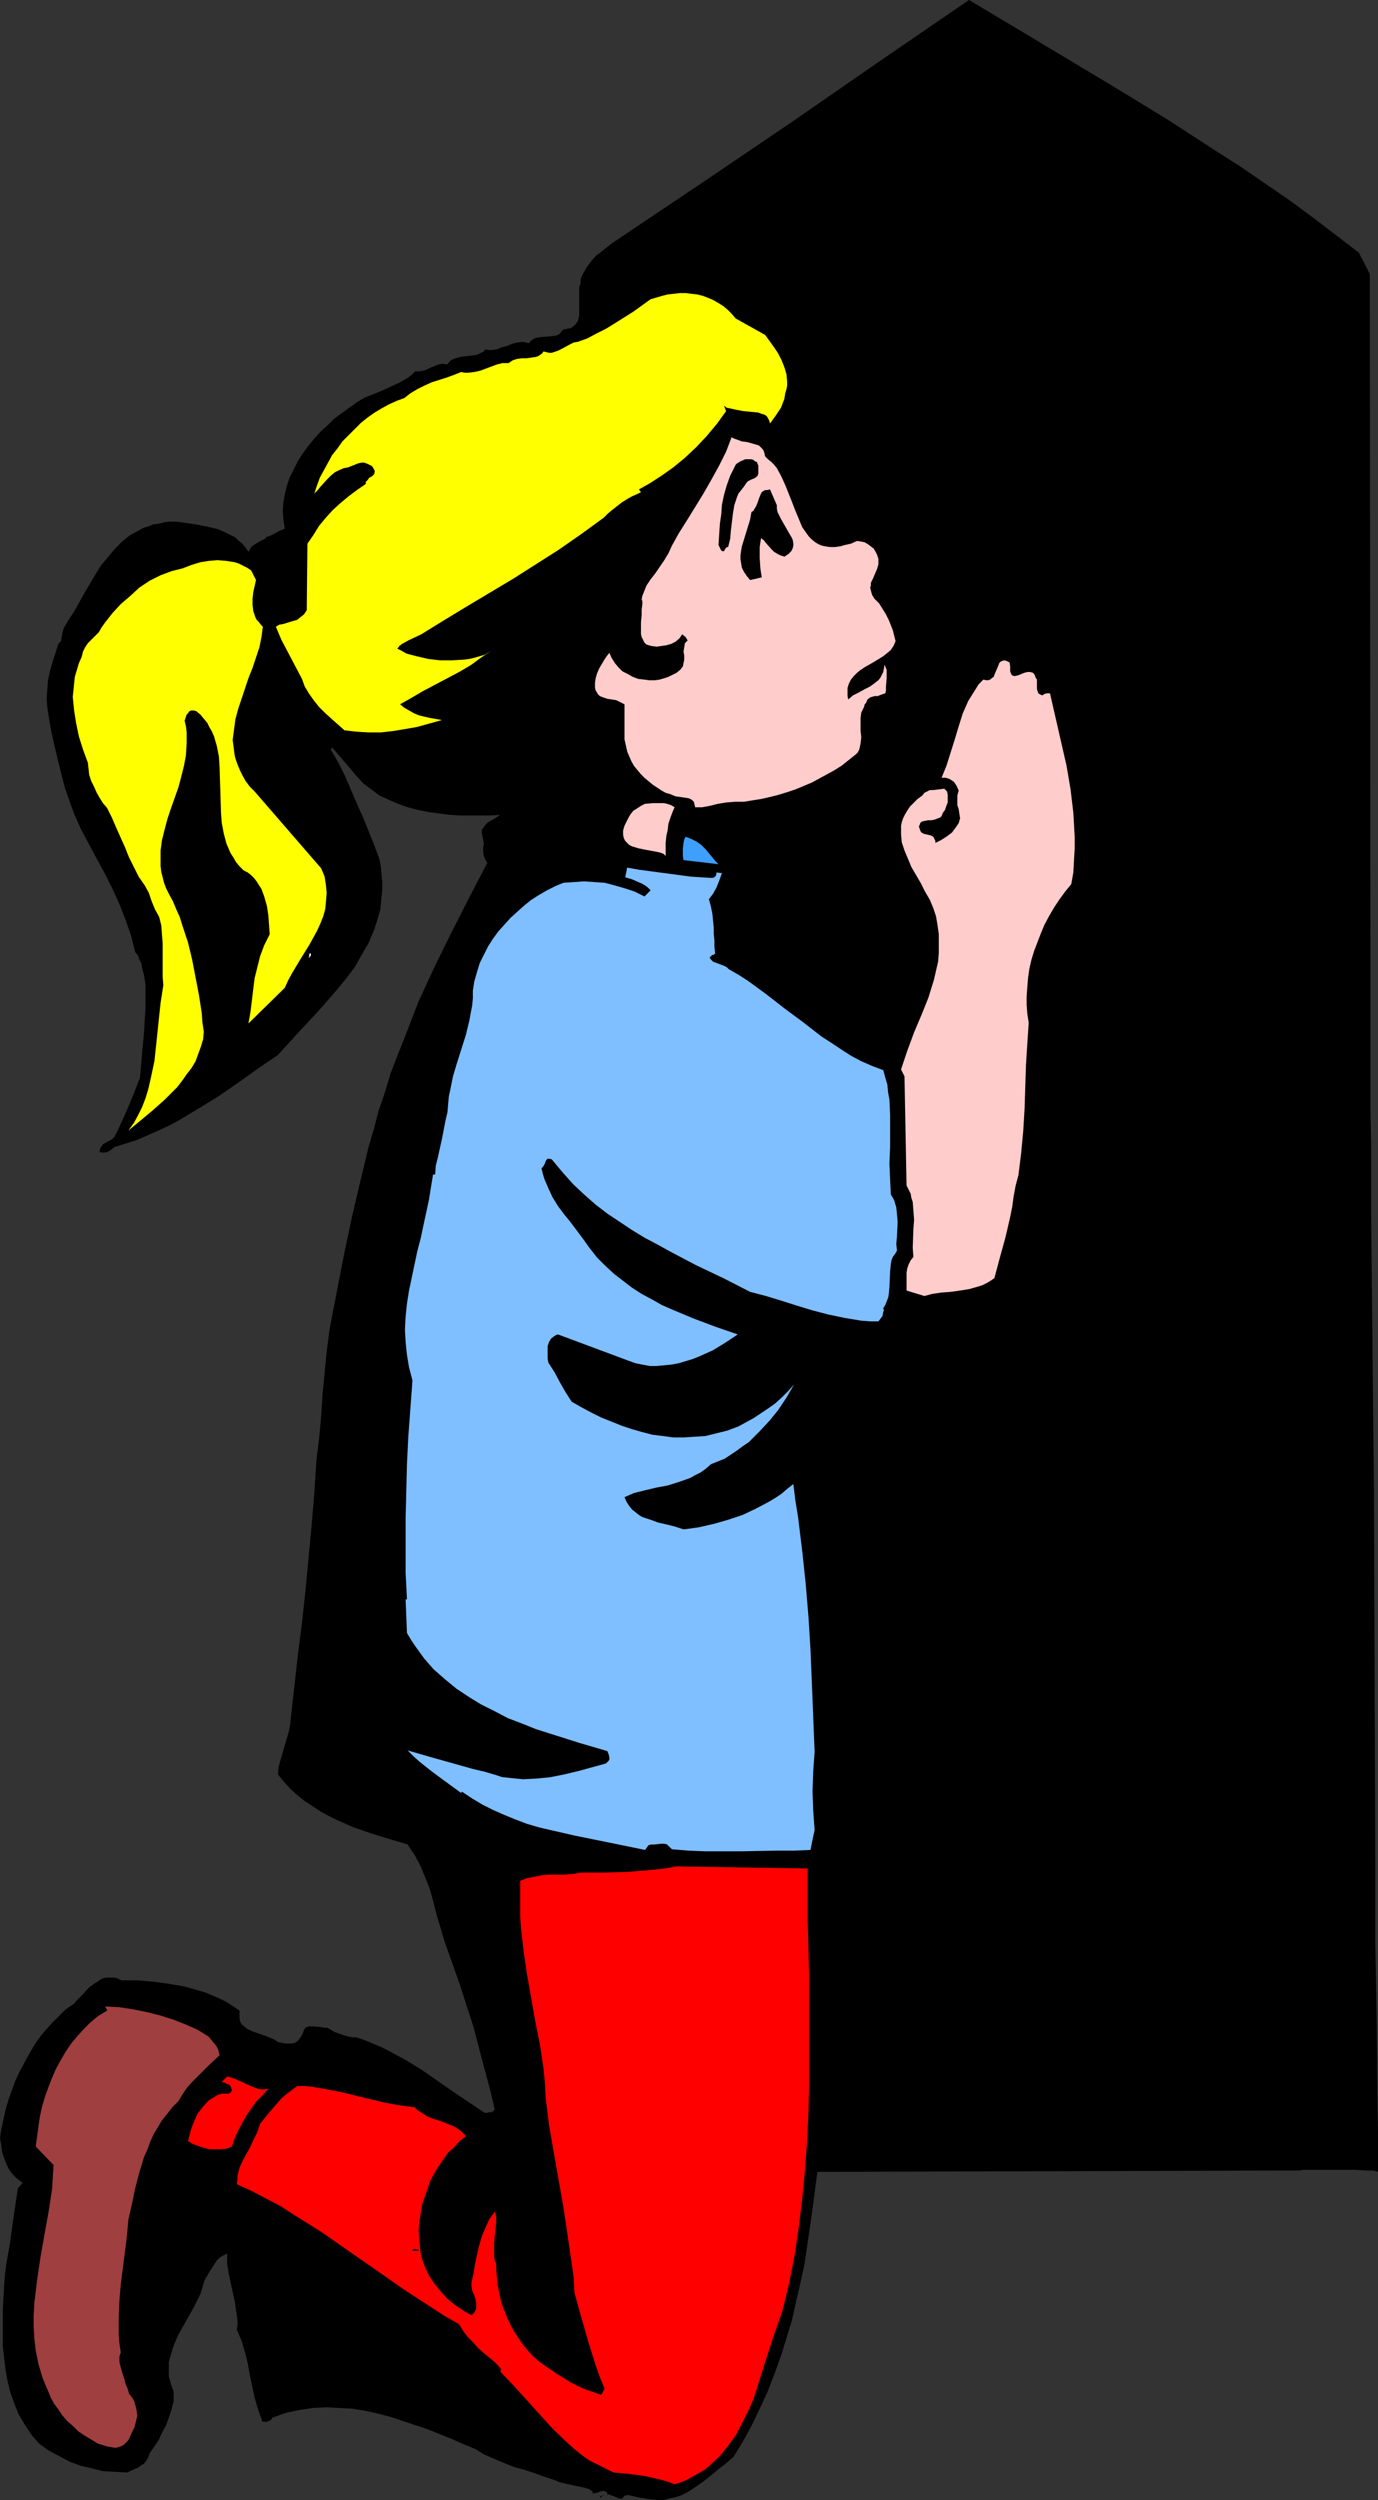<?xml version="1.0" encoding="UTF-8" standalone="no"?>
<svg
   version="1.0"
   width="85.839mm"
   height="155.711mm"
   id="svg19"
   sodipodi:docname="Prayer 18.wmf"
   xmlns:inkscape="http://www.inkscape.org/namespaces/inkscape"
   xmlns:sodipodi="http://sodipodi.sourceforge.net/DTD/sodipodi-0.dtd"
   xmlns="http://www.w3.org/2000/svg"
   xmlns:svg="http://www.w3.org/2000/svg">
  <rect width="100%" height="100%" fill="#333333" stroke="none"/>
  <sodipodi:namedview
     id="namedview19"
     pagecolor="#ffffff"
     bordercolor="#000000"
     borderopacity="0.25"
     inkscape:showpageshadow="2"
     inkscape:pageopacity="0.0"
     inkscape:pagecheckerboard="0"
     inkscape:deskcolor="#d1d1d1"
     inkscape:document-units="mm" />
  <defs
     id="defs1">
    <pattern
       id="WMFhbasepattern"
       patternUnits="userSpaceOnUse"
       width="6"
       height="6"
       x="0"
       y="0" />
  </defs>
  <path
     style="fill:#000000;fill-opacity:1;fill-rule:evenodd;stroke:none"
     d="m 319.909,59.466 2.585,5.009 0.162,158.359 v 7.433 15.351 7.756 8.08 l 0.162,7.918 v 16.321 l 0.162,16.321 0.162,16.482 0.162,16.159 0.162,15.998 0.323,88.229 v 9.211 9.049 l 0.323,17.937 0.162,17.937 0.162,9.049 v 9.211 l -1.131,-0.323 h -1.454 l -3.07,-0.162 h -3.393 -4.686 -1.454 -1.293 -1.131 l -0.808,0.162 h -0.808 -0.485 l -112.291,0.323 -1.131,8.726 -1.293,8.888 -0.646,4.363 -0.969,4.363 -0.969,4.201 -0.969,4.363 -1.293,4.201 -1.293,4.201 -1.454,4.04 -1.616,4.201 -1.777,3.878 -1.939,4.04 -2.1,3.878 -2.262,3.717 -2.262,1.939 -1.293,0.97 -1.131,0.97 -2.424,1.939 -2.585,1.778 -1.293,0.808 -1.293,0.646 -1.454,0.485 -1.454,0.323 -1.454,0.323 h -1.454 l -1.616,-0.162 -1.777,-0.323 h -0.485 l -0.646,-0.162 -0.646,-0.162 -0.646,-0.162 -0.646,-0.162 h -0.646 l -0.485,0.162 -0.323,0.323 -0.162,0.323 h -0.646 l -0.485,-0.162 -1.131,-0.485 -0.485,-0.162 -0.323,-0.162 h -0.323 l -0.323,0.323 h 0.162 v -0.323 -0.323 l -0.323,-0.323 -0.485,-0.162 h -0.485 l -0.969,0.323 -0.646,0.162 h -0.646 -0.323 0.162 0.162 l 0.162,-0.323 -0.969,-0.646 -1.131,-0.323 -2.262,-0.485 -2.262,-0.485 -1.293,-0.323 -1.131,-0.485 -2.424,-0.808 -2.262,-0.808 -2.424,-0.808 -2.424,-0.646 -2.424,-0.97 -2.262,-0.97 -2.262,-0.97 -2.1,-1.293 -2.747,-1.131 -2.908,-1.293 -5.655,-2.262 -2.908,-0.97 -2.908,-0.97 -2.908,-0.97 -3.07,-0.808 -2.908,-0.646 -3.07,-0.485 -3.07,-0.162 -3.07,-0.162 -3.07,0.162 -3.231,0.485 -3.07,0.646 -3.231,1.131 -0.162,0.323 -0.323,0.323 -0.808,0.323 h -0.646 -0.323 l -0.162,-0.162 -0.969,-2.747 -0.808,-2.747 -1.131,-5.333 -0.485,-2.747 -0.646,-2.585 -0.808,-2.747 -1.131,-2.585 0.162,-1.131 v -1.131 l -0.323,-2.262 -0.323,-2.262 -0.485,-2.101 -0.485,-2.262 -0.485,-2.262 -0.323,-2.101 v -2.424 l -0.969,0.485 -0.808,0.485 -0.646,0.646 -0.646,0.97 -1.131,1.778 -1.131,1.939 -0.485,1.616 -0.485,1.616 -0.808,1.616 -0.808,1.616 -3.555,6.302 -0.646,1.454 -0.646,1.616 -0.485,1.616 -0.485,1.778 v 1.616 1.778 l 0.485,1.778 0.323,0.97 0.323,0.808 v 2.262 l -0.485,1.939 -0.646,1.939 -0.646,1.778 -0.969,1.778 -0.808,1.778 -2.1,3.07 -0.323,0.97 -0.485,0.808 -0.485,0.646 -0.808,0.485 -0.646,0.485 -0.808,0.323 -1.777,0.808 -2.747,-0.162 -2.908,-0.162 -2.585,-0.646 -2.747,-0.646 -2.585,-0.97 -2.424,-1.293 -2.424,-1.293 -2.262,-1.616 -1.939,-2.262 -1.454,-2.262 -1.454,-2.424 -0.969,-2.424 -0.969,-2.747 -0.646,-2.585 -0.485,-2.747 -0.323,-2.747 -0.323,-2.909 v -2.747 -2.909 -2.747 l 0.323,-5.494 0.162,-2.585 0.323,-2.585 0.808,-4.525 0.646,-4.686 0.646,-4.363 0.646,-4.363 1.131,-1.293 L 4.039,512.89 2.908,511.759 2.1,510.628 1.454,509.335 0.969,508.042 0.485,506.588 0.323,505.134 0,503.356 l 0.323,-2.262 0.485,-2.101 0.485,-2.262 0.646,-2.262 0.808,-2.262 0.808,-2.262 0.969,-2.101 1.131,-2.101 1.131,-2.101 1.131,-1.939 1.293,-1.939 1.454,-1.778 1.616,-1.778 1.616,-1.616 1.616,-1.616 1.939,-1.293 0.485,-0.646 0.485,-0.485 1.293,-1.293 1.131,-1.293 1.293,-0.97 0.808,-0.485 0.646,-0.485 0.646,-0.323 0.808,-0.162 h 0.808 0.969 l 0.808,0.162 0.969,0.485 h 3.716 l 3.878,0.323 3.555,0.485 3.716,0.646 3.393,0.97 1.616,0.485 3.393,1.454 1.616,0.808 1.454,0.97 1.454,0.97 v 0.97 0.808 l 0.162,0.808 0.323,0.646 0.646,0.485 0.485,0.485 1.293,0.646 3.231,1.131 1.616,0.646 0.646,0.323 0.646,0.485 0.969,0.162 0.808,0.162 h 0.808 0.808 l 0.646,-0.162 0.646,-0.485 0.646,-0.808 0.485,-0.808 0.162,-0.485 0.162,-0.485 0.162,-0.162 0.162,-0.323 0.808,-0.323 h 0.808 l 1.939,0.162 0.808,0.162 h 0.808 l 1.616,0.97 1.777,0.646 1.616,0.485 0.969,0.162 h 0.808 l 1.939,0.646 1.939,0.808 1.939,0.808 1.939,0.97 3.878,2.101 3.716,2.262 3.716,2.585 3.716,2.585 7.432,5.009 h 0.646 l 0.485,-0.162 h 0.646 l 0.323,-0.323 0.323,-0.323 -1.131,-4.686 -1.293,-4.848 -1.293,-4.848 -1.293,-5.009 -1.616,-5.009 -1.616,-5.009 -1.777,-5.009 -1.777,-5.009 -1.777,-5.979 -1.616,-6.14 -1.131,-2.909 -1.131,-2.747 -1.454,-2.747 -0.808,-1.131 -0.808,-1.293 -4.362,-1.293 -4.201,-1.293 -4.201,-1.454 -4.039,-1.778 -1.939,-0.97 -1.777,-0.97 -1.939,-1.293 -1.777,-1.131 -1.777,-1.454 -1.616,-1.454 -1.454,-1.616 -1.454,-1.778 0.162,-1.778 0.485,-1.778 1.939,-6.625 0.323,-1.778 0.162,-1.778 0.808,-7.11 0.808,-7.272 0.969,-7.595 0.808,-7.433 1.454,-15.351 0.646,-7.756 0.485,-7.595 0.646,-5.333 0.485,-5.171 0.323,-5.171 0.485,-5.009 0.485,-5.009 0.646,-5.009 0.969,-5.171 0.485,-2.424 0.485,-2.585 1.616,-8.241 1.777,-8.403 1.939,-8.241 0.969,-4.04 0.969,-4.04 1.293,-4.363 1.131,-4.363 1.454,-4.201 1.293,-4.363 1.616,-4.201 1.616,-4.04 3.231,-8.403 3.716,-8.08 4.039,-8.241 4.201,-8.241 4.362,-8.403 -0.485,-0.808 -0.323,-0.808 -0.162,-0.97 v -0.97 l 0.162,-0.97 -0.162,-0.97 -0.162,-0.808 -0.162,-0.808 v -0.646 l 0.485,-0.646 0.323,-0.485 0.646,-0.646 1.454,-0.808 1.454,-0.97 -2.262,0.162 h -2.424 -2.424 -2.424 l -2.585,-0.162 -2.424,-0.323 -2.424,-0.323 -2.424,-0.485 -2.424,-0.646 -2.262,-0.808 -2.262,-0.97 -2.1,-0.97 -1.939,-1.454 -1.939,-1.454 -1.616,-1.778 -1.616,-1.939 -4.039,-4.686 -0.323,0.485 1.777,3.07 1.616,3.232 1.454,3.393 1.454,3.393 1.454,3.232 1.293,3.232 1.293,3.232 1.131,3.07 0.323,1.778 0.162,1.939 0.162,1.616 v 1.778 l -0.162,1.616 -0.162,1.616 -0.162,1.616 -0.485,1.616 -0.485,1.616 -0.485,1.454 -1.293,3.07 -1.616,2.747 -1.616,2.909 -2.1,2.747 -2.1,2.585 -2.262,2.585 -2.262,2.585 -4.686,5.009 -4.686,5.171 -4.524,3.07 -4.524,3.232 -4.686,3.232 -4.686,2.909 -4.847,2.909 -2.424,1.293 -2.424,1.131 -2.585,1.131 -2.585,1.131 -2.585,0.808 -2.585,0.808 -0.808,0.646 -0.808,0.485 -0.485,0.162 h -0.485 -0.485 l -0.485,-0.162 0.162,-0.808 0.323,-0.485 0.323,-0.485 1.131,-0.646 0.646,-0.323 0.485,-0.323 0.485,-0.485 0.808,-1.616 0.808,-1.778 1.454,-3.232 1.454,-3.555 1.454,-3.717 0.485,-5.494 0.485,-5.333 0.323,-5.494 v -2.747 -2.909 l -0.323,-2.101 -0.485,-1.778 -0.162,-1.131 -0.485,-0.808 -0.323,-0.97 -0.646,-0.808 -0.969,-3.878 -1.293,-3.717 -1.454,-3.717 -1.616,-3.555 -1.777,-3.555 -1.939,-3.555 -3.716,-6.948 -1.454,-3.232 -1.131,-3.07 -1.131,-3.232 -0.808,-3.07 -0.808,-3.232 -0.808,-3.393 -0.808,-3.555 -0.646,-3.717 -0.323,-2.101 -0.162,-2.101 0.162,-2.262 0.162,-2.101 0.485,-2.262 0.646,-2.262 0.646,-1.939 0.646,-2.101 0.323,-0.323 0.323,-0.323 0.162,-0.97 0.162,-0.97 0.162,-0.646 0.162,-0.485 1.131,-1.939 1.293,-1.939 2.424,-4.363 2.585,-4.363 1.293,-2.101 1.616,-1.939 1.616,-1.939 1.777,-1.778 1.777,-1.454 2.1,-1.131 1.131,-0.646 1.131,-0.323 1.131,-0.485 1.293,-0.162 1.293,-0.323 1.293,-0.162 h 1.454 l 1.454,0.162 2.1,0.323 2.1,0.323 2.262,0.485 2.1,0.485 2.1,0.97 0.969,0.485 0.969,0.485 0.808,0.808 0.808,0.646 0.808,0.97 0.646,0.97 0.485,-0.808 0.323,-0.485 0.485,-0.323 0.485,-0.323 1.131,-0.646 1.293,-0.646 -0.485,-0.485 0.323,0.323 0.323,-0.162 0.646,-0.162 0.646,-0.323 1.454,-0.808 0.808,-0.323 0.646,-0.323 -0.323,-2.101 -0.162,-1.939 0.162,-2.101 0.323,-1.939 0.485,-1.939 0.646,-1.939 0.969,-1.939 0.969,-1.939 1.131,-1.778 1.293,-1.778 1.454,-1.778 1.454,-1.616 1.616,-1.454 1.616,-1.616 1.777,-1.293 1.777,-1.293 0.969,-0.646 0.808,-0.646 1.939,-1.131 2.1,-0.808 1.939,-0.808 2.1,-0.97 2.1,-0.97 1.939,-1.131 0.808,-0.646 0.808,-0.808 h 1.131 l 0.969,-0.162 1.777,-0.808 0.808,-0.323 0.808,-0.323 0.969,-0.162 1.131,0.162 0.323,-0.485 0.485,-0.485 0.646,-0.323 0.485,-0.162 1.131,-0.323 2.585,-0.323 1.293,-0.162 0.969,-0.485 0.646,-0.323 0.323,-0.485 0.808,0.162 h 0.646 l 1.293,-0.162 1.131,-0.485 1.293,-0.323 1.131,-0.485 1.293,-0.323 1.293,-0.162 0.646,0.162 0.808,0.162 0.323,-0.485 0.485,-0.323 0.485,-0.323 0.485,-0.162 1.131,-0.162 2.262,-0.162 1.131,-0.162 0.485,-0.162 0.485,-0.323 0.323,-0.485 0.485,-0.485 0.969,-0.162 0.808,-0.162 0.646,-0.485 0.485,-0.485 0.485,-0.646 0.162,-0.646 0.162,-0.646 v -0.808 -1.778 -0.808 -2.747 -0.646 l 0.323,-0.808 v -0.808 l 0.162,-0.646 0.646,-1.293 0.808,-1.293 0.969,-1.293 0.969,-1.131 1.293,-0.97 2.424,-1.939 L 165.125,43.145 186.129,28.925 207.133,14.382 228.137,0 l 11.633,6.948 23.428,14.058 11.633,7.11 11.471,7.433 5.817,3.717 5.655,3.878 5.655,3.878 5.493,4.04 5.493,4.201 z"
     id="path1" />
  <path
     style="fill:#ffff00;fill-opacity:1;fill-rule:evenodd;stroke:none"
     d="m 180.151,78.856 2.1,2.909 0.969,1.454 0.808,1.616 0.646,1.616 0.485,1.616 0.162,1.778 v 0.97 l -0.162,0.808 -0.323,1.131 -0.162,1.131 -0.808,2.101 -1.293,1.939 -1.293,1.778 -0.162,-0.646 -0.323,-0.646 -0.323,-0.485 -0.485,-0.323 -0.646,-0.162 -0.808,-0.323 -1.616,-0.162 -1.777,-0.162 -1.777,-0.323 -1.454,-0.323 -0.808,-0.162 -0.646,-0.485 0.485,1.293 -2.1,2.909 -2.424,2.909 -2.424,2.585 -2.747,2.585 -2.747,2.262 -2.747,1.939 -2.747,1.778 -2.585,1.454 0.485,0.646 -0.969,0.485 -1.131,0.485 -1.131,0.646 -1.293,0.808 -2.262,1.778 -0.969,0.808 -0.969,0.97 -5.332,3.878 -5.332,3.717 -5.332,3.393 -5.332,3.393 -10.825,6.464 -5.332,3.232 -5.493,3.393 -3.07,1.454 -1.454,0.808 -0.646,0.485 -0.485,0.646 0.969,0.485 1.131,0.646 1.131,0.323 1.293,0.323 2.747,0.646 2.747,0.323 h 2.908 l 2.747,-0.162 1.293,-0.162 1.293,-0.323 1.131,-0.323 1.131,-0.323 1.616,-0.97 -2.424,1.616 -2.424,1.778 -2.747,1.616 -2.747,1.454 -5.817,3.07 -2.747,1.616 -2.585,1.454 0.969,0.808 1.131,0.646 1.131,0.646 1.131,0.485 1.293,0.323 1.454,0.323 2.747,0.485 -2.908,0.808 -2.908,0.808 -2.747,0.485 -2.908,0.485 -2.908,0.323 h -2.908 l -2.747,-0.162 -2.908,-0.323 -2.908,-2.585 -1.616,-1.454 -1.454,-1.454 -1.293,-1.616 -1.131,-1.616 -0.969,-1.616 -0.646,-1.778 -1.616,-3.07 -1.616,-3.07 -1.616,-3.07 -1.293,-3.07 0.808,-0.485 0.969,-0.162 2.1,-0.646 1.131,-0.323 0.808,-0.646 0.808,-0.646 0.323,-0.485 0.323,-0.485 0.162,-15.674 1.454,-2.101 1.293,-2.101 1.616,-1.939 1.616,-1.778 1.777,-1.616 1.939,-1.616 1.939,-1.454 2.1,-1.454 v -0.323 -0.162 l 0.485,-0.485 0.323,-0.485 0.646,-0.323 0.485,-0.485 0.162,-0.485 v -0.323 l -0.162,-0.323 -0.162,-0.323 -0.323,-0.485 -0.969,-0.485 -0.808,-0.323 h -0.646 l -0.808,0.162 -1.616,0.646 -0.808,0.323 -0.969,0.162 -1.131,0.485 -0.969,0.485 -0.969,0.808 -0.808,0.808 -1.616,1.778 -0.646,0.808 -0.808,0.808 0.646,-1.939 0.646,-1.778 0.969,-1.778 0.969,-1.778 0.969,-1.778 1.293,-1.616 1.131,-1.616 1.454,-1.454 1.454,-1.454 1.454,-1.454 1.616,-1.293 1.616,-1.131 1.616,-0.97 1.777,-0.97 1.777,-0.808 1.777,-0.646 1.454,-1.131 1.616,-0.97 1.616,-0.808 1.777,-0.808 3.555,-1.131 1.777,-0.646 1.616,-0.646 0.808,0.162 h 0.808 l 1.454,-0.162 1.454,-0.323 1.293,-0.485 2.585,-0.97 1.293,-0.323 h 0.808 0.646 l 0.485,-0.323 0.485,-0.323 0.969,-0.323 1.131,-0.162 h 1.131 l 1.131,-0.162 1.131,-0.162 0.485,-0.162 0.485,-0.323 0.485,-0.323 0.323,-0.485 0.646,0.162 0.646,0.162 h 0.646 l 0.485,-0.162 0.969,-0.323 0.969,-0.485 1.777,-0.97 0.969,-0.485 0.969,-0.162 2.262,-0.808 2.1,-1.131 2.262,-1.131 2.1,-1.293 4.362,-2.747 4.039,-2.909 2.747,-0.808 1.293,-0.323 1.454,-0.162 1.454,-0.162 h 1.293 l 1.293,0.162 1.454,0.162 1.293,0.323 1.293,0.485 1.131,0.485 1.131,0.646 1.293,0.808 0.969,0.808 0.969,0.97 0.969,1.131 z"
     id="path2" />
  <path
     style="fill:#ffcccc;fill-opacity:1;fill-rule:evenodd;stroke:none"
     d="m 180.151,107.458 0.646,0.646 0.808,0.646 0.646,0.646 0.646,0.808 0.969,1.778 0.969,2.101 1.616,4.04 0.808,2.101 0.808,1.939 0.808,1.939 1.131,1.616 0.485,0.646 0.646,0.646 0.808,0.646 0.808,0.485 0.808,0.323 0.808,0.162 1.131,0.162 h 0.969 l 1.293,-0.162 1.131,-0.323 1.454,-0.323 1.454,-0.646 0.969,0.162 0.808,0.162 0.808,0.485 0.646,0.485 0.646,0.485 0.485,0.808 0.323,0.646 0.323,0.97 v 0.646 0.646 l -0.323,1.131 -0.485,1.131 -0.485,1.131 -0.485,0.97 v 0.646 l -0.162,0.485 0.162,0.646 0.162,0.646 0.162,0.485 0.485,0.808 1.131,1.131 0.808,1.293 0.808,1.293 0.646,1.293 0.969,2.424 0.646,2.585 -0.485,1.131 -0.646,0.97 -0.969,0.808 -0.808,0.646 -2.1,1.293 -2.262,1.293 -0.969,0.646 -0.808,0.646 -0.808,0.808 -0.646,0.808 -0.485,0.97 -0.323,0.97 v 1.293 0.646 l 0.162,0.808 1.131,-0.97 1.293,-0.646 1.454,-0.808 1.293,-0.646 1.293,-0.97 0.646,-0.485 0.485,-0.646 0.323,-0.646 0.323,-0.646 0.162,-0.808 0.162,-0.97 0.162,0.485 0.323,0.808 v 0.97 0.97 l -0.162,1.939 v 0.97 l -0.162,0.646 -0.969,0.323 -0.808,0.323 h -0.646 l -0.646,0.162 -0.485,0.162 -0.646,0.485 -0.323,0.808 -0.323,0.323 -0.162,0.646 -0.323,0.646 -0.323,0.646 -0.162,1.293 v 1.616 1.454 l 0.162,1.454 -0.162,1.454 -0.162,0.808 -0.162,0.646 -0.323,0.646 -0.485,0.485 -1.616,1.293 -1.616,1.293 -1.777,1.131 -1.777,0.97 -1.777,0.97 -1.777,0.97 -1.939,0.808 -1.939,0.808 -1.939,0.646 -2.1,0.646 -1.939,0.485 -2.1,0.485 -2.1,0.323 -1.939,0.323 h -2.1 l -2.1,0.162 -1.939,0.323 -1.939,0.485 -1.777,0.323 h -0.808 -0.808 l -0.162,-0.646 -0.162,-0.646 -0.485,-0.485 -0.323,-0.162 -0.323,-0.162 -0.969,-0.162 -1.131,-0.162 -1.131,-0.162 -1.131,-0.485 -1.131,-0.323 -1.131,-0.646 -0.969,-0.646 -0.969,-0.646 -0.969,-0.808 -0.969,-0.808 -0.808,-0.808 -1.616,-1.939 -0.646,-1.131 -0.485,-1.131 -0.485,-1.131 -0.323,-1.454 -0.323,-1.454 v -1.293 -2.424 -1.454 -1.454 -1.616 l -0.969,-0.485 -0.969,-0.485 -2.1,-0.323 -0.969,-0.323 -0.808,-0.323 -0.485,-0.485 -0.162,-0.323 -0.323,-0.485 -0.162,-0.646 v -1.131 l 0.162,-1.131 0.323,-1.131 0.485,-1.131 1.131,-1.939 0.646,-0.97 0.646,-0.808 0.485,1.131 0.808,1.293 0.808,0.97 0.969,0.97 1.293,0.646 1.131,0.646 1.293,0.485 1.454,0.162 1.131,0.162 h 1.293 l 1.131,-0.162 1.131,-0.323 0.969,-0.323 0.969,-0.485 0.969,-0.485 0.969,-0.808 0.162,-0.323 0.323,-0.323 0.162,-0.808 0.162,-0.808 v -0.97 l -0.162,-0.97 0.162,-0.97 0.162,-0.97 0.323,-0.323 0.323,-0.323 -0.485,-0.808 -0.808,-0.646 -0.646,0.97 -0.969,0.808 -0.969,0.485 -1.131,0.323 -1.131,0.162 -1.131,0.162 -1.293,-0.162 -1.131,-0.323 -0.485,-0.485 -0.323,-0.646 -0.323,-0.646 -0.162,-0.646 v -1.454 -1.454 l 0.162,-1.616 v -1.293 l 0.162,-1.293 v -0.646 l -0.162,-0.485 0.162,-0.808 0.323,-0.808 0.646,-1.616 0.969,-1.454 1.131,-1.454 2.1,-3.07 0.969,-1.616 0.808,-1.778 1.616,-2.909 1.939,-3.07 3.878,-6.302 1.939,-3.393 1.777,-3.232 1.616,-3.232 1.293,-3.393 0.646,0.323 0.485,0.162 1.293,0.485 1.293,0.162 1.131,0.323 1.131,0.323 0.485,0.162 0.323,0.323 0.485,0.485 0.323,0.485 0.162,0.646 z"
     id="path3" />
  <path
     style="fill:#000000;fill-opacity:1;fill-rule:evenodd;stroke:none"
     d="m 178.535,110.852 v 0.646 l -0.162,0.485 -0.323,0.323 -0.485,0.323 -0.485,0.162 -0.969,0.485 -0.323,0.323 -0.646,0.97 -0.646,0.808 -0.646,0.808 -0.323,0.808 -0.646,1.939 -0.323,1.939 -0.485,4.04 -0.162,1.939 -0.485,1.939 h -0.323 l -0.162,0.162 -0.323,0.485 -0.162,0.323 h -0.323 l -0.323,-0.162 -0.646,-1.293 0.162,-2.585 0.162,-2.424 0.323,-2.262 0.162,-2.262 0.485,-2.262 0.646,-2.262 0.808,-2.262 1.131,-2.262 0.162,-0.323 0.323,-0.323 0.808,-0.485 1.131,-0.485 h 0.969 0.485 l 0.485,0.162 0.323,0.323 0.485,0.162 0.162,0.485 0.162,0.323 v 0.646 z"
     id="path4" />
  <path
     style="fill:#000000;fill-opacity:1;fill-rule:evenodd;stroke:none"
     d="m 182.897,118.931 v 0.808 l 0.162,0.808 0.808,1.616 1.939,3.393 0.485,0.808 0.323,0.646 0.162,0.808 v 0.646 l -0.162,0.646 -0.323,0.646 -0.646,0.646 -0.969,0.646 -0.969,-0.323 -0.646,-0.323 -0.808,-0.485 -0.646,-0.646 -1.293,-1.454 -0.485,-0.646 -0.646,-0.485 -0.162,0.97 -0.162,1.131 v 2.585 l 0.162,2.424 0.162,1.131 0.162,0.97 -0.646,0.162 -0.646,0.162 -1.454,0.323 -0.808,-0.97 -0.646,-0.97 -0.485,-0.97 -0.162,-0.97 -0.162,-0.97 v -0.97 l 0.162,-1.131 0.162,-0.97 0.646,-2.101 0.646,-2.101 0.646,-2.101 0.162,-0.97 0.162,-0.808 0.485,-0.323 0.162,-0.323 0.485,-0.808 0.323,-0.808 0.162,-0.485 0.162,-0.485 0.323,-0.808 0.323,-0.646 0.485,-0.323 0.323,-0.162 h 0.485 l 0.646,-0.162 z"
     id="path5" />
  <path
     style="fill:#ffff00;fill-opacity:1;fill-rule:evenodd;stroke:none"
     d="m 60.266,136.544 -0.323,1.454 -0.323,1.454 -0.162,1.454 v 1.454 l 0.162,1.454 0.485,1.454 0.323,0.646 0.485,0.485 0.485,0.646 0.485,0.485 -0.323,2.424 -0.485,2.424 -0.808,2.424 -0.808,2.424 -0.969,2.424 -1.616,4.848 -0.808,2.424 -0.646,2.424 -0.323,2.424 -0.323,2.424 0.323,2.424 0.162,1.293 0.323,1.131 0.485,1.293 0.485,1.131 0.646,1.293 0.646,1.131 0.969,1.293 1.131,1.131 15.672,18.098 0.808,1.939 0.323,2.101 0.162,1.778 -0.162,1.939 -0.162,1.778 -0.485,1.778 -0.646,1.616 -0.808,1.778 -1.777,3.232 -2.1,3.393 -1.939,3.232 -0.969,1.778 -0.808,1.778 -8.563,8.403 0.485,-2.747 0.323,-2.585 0.323,-2.747 0.323,-2.585 0.646,-2.585 0.646,-2.585 0.969,-2.585 0.646,-1.293 0.646,-1.293 -0.162,-2.262 -0.162,-2.262 -0.323,-2.101 -0.646,-2.262 -0.646,-1.778 -0.646,-0.97 -0.485,-0.808 -0.646,-0.808 -0.646,-0.646 -0.808,-0.646 -0.969,-0.485 -0.969,-0.97 -0.808,-0.97 -0.646,-1.131 -0.646,-0.97 -0.485,-1.131 -0.485,-1.131 -0.646,-2.424 -0.485,-2.585 -0.162,-2.424 -0.162,-5.332 -0.162,-5.171 -0.162,-2.585 -0.485,-2.424 -0.646,-2.262 -0.485,-1.131 -0.646,-1.131 -0.485,-0.97 -0.808,-0.97 -0.808,-0.97 -0.969,-0.808 -0.646,-0.162 h -0.485 l -0.485,0.162 -0.323,0.485 -0.323,0.323 -0.162,0.485 -0.323,0.97 0.323,1.293 0.162,1.454 v 1.293 1.293 l -0.162,2.747 -0.485,2.585 -0.646,2.585 -0.646,2.424 -1.777,5.009 -0.808,2.424 -0.646,2.424 -0.646,2.585 -0.323,2.424 v 2.585 1.131 l 0.162,1.293 0.323,1.293 0.323,1.293 0.485,1.293 0.646,1.293 0.969,1.778 0.808,1.939 0.808,1.778 0.646,2.101 1.293,3.878 0.969,4.04 0.808,4.201 0.808,4.201 0.646,4.201 0.162,2.262 0.323,2.101 -0.162,1.778 -0.485,1.616 -0.646,1.778 -0.646,1.778 -0.969,1.616 -1.131,1.454 -1.131,1.616 -1.131,1.454 -2.908,2.909 -2.908,2.585 -2.908,2.424 -2.747,2.262 1.293,-1.778 0.969,-1.778 0.969,-1.939 0.808,-2.101 0.646,-2.101 0.485,-2.101 0.485,-2.262 0.485,-2.262 0.485,-4.525 0.485,-4.686 0.485,-4.525 0.646,-4.201 -0.162,-1.939 v -5.817 -2.101 l -0.162,-2.101 -0.162,-2.101 -0.485,-1.939 -0.969,-1.778 -0.808,-1.939 -0.646,-1.939 -0.969,-1.778 -1.454,-2.101 -1.131,-2.262 -1.131,-2.262 -0.969,-2.424 -2.1,-4.686 -0.969,-2.262 -1.131,-2.262 -0.969,-1.131 -0.808,-1.293 -0.646,-1.131 -0.646,-1.454 -0.646,-1.293 -0.485,-1.454 -0.162,-1.454 -0.162,-1.454 -1.131,-3.07 -0.969,-3.07 -0.646,-3.07 -0.485,-3.07 -0.162,-1.616 -0.162,-1.616 0.162,-1.454 0.162,-1.616 0.162,-1.616 0.485,-1.616 0.485,-1.616 0.646,-1.454 0.323,-1.293 0.485,-0.97 0.646,-0.97 0.808,-0.808 1.777,-1.778 0.646,-1.131 0.808,-1.131 1.777,-2.262 1.939,-2.101 2.262,-1.939 2.1,-1.939 2.424,-1.616 2.585,-1.293 1.293,-0.485 1.293,-0.485 1.293,-0.323 1.293,-0.323 2.1,-0.808 2.1,-0.646 2.1,-0.323 1.939,-0.162 1.939,0.162 2.1,0.323 0.969,0.323 0.969,0.485 0.969,0.485 0.969,0.646 z"
     id="path6" />
  <path
     style="fill:#ffcccc;fill-opacity:1;fill-rule:evenodd;stroke:none"
     d="m 238.8,159.167 0.808,-0.162 0.808,-0.323 0.808,-0.323 0.646,-0.162 h 0.646 l 0.646,0.162 0.323,0.323 0.162,0.323 0.162,0.485 0.323,0.485 v 1.131 1.131 l 0.162,0.485 0.162,0.485 0.485,0.323 0.485,0.162 0.485,-0.323 0.485,-0.162 h 0.323 0.485 l 1.293,5.656 1.293,5.656 1.293,5.656 0.969,5.656 0.646,5.494 0.162,2.747 0.162,2.909 v 2.747 l -0.162,2.747 -0.162,2.909 -0.485,2.747 -1.454,1.778 -1.293,1.778 -1.293,1.939 -1.131,1.939 -1.131,2.101 -0.808,1.939 -0.808,2.101 -0.808,2.101 -0.646,2.101 -0.485,2.101 -0.323,2.262 -0.162,2.101 -0.162,2.101 v 2.101 l 0.162,2.101 0.323,2.101 -0.323,4.848 -0.323,5.171 -0.162,5.009 -0.162,5.171 -0.323,5.332 -0.485,5.171 -0.646,5.171 -0.646,2.424 -0.485,2.585 -0.323,2.424 -0.485,2.424 -1.131,4.848 -1.293,4.686 -1.293,4.848 -0.969,0.646 -0.808,0.485 -0.969,0.485 -0.969,0.323 -2.262,0.646 -2.1,0.323 -2.262,0.323 -2.262,0.162 -2.1,0.323 -1.777,0.485 -4.201,-1.293 v -0.97 -1.131 -2.101 l 0.162,-0.97 0.323,-0.97 0.485,-0.97 0.646,-0.808 -0.162,-2.101 0.162,-4.525 0.162,-2.101 -0.162,-2.101 -0.162,-2.101 -0.323,-0.97 -0.162,-0.97 -0.485,-0.97 -0.485,-0.97 -0.485,-25.693 -0.808,-1.616 1.454,-4.363 1.616,-4.363 1.777,-4.201 1.616,-4.04 0.646,-2.101 0.646,-2.101 0.485,-2.101 0.485,-2.101 0.162,-2.101 v -2.262 -2.101 l -0.323,-2.262 -0.323,-1.939 -0.646,-1.939 -0.808,-1.939 -1.131,-1.939 -0.969,-1.939 -1.131,-1.939 -1.131,-1.939 -0.808,-1.939 -0.808,-1.939 -0.646,-1.939 -0.162,-1.939 v -0.97 -0.97 l 0.162,-0.808 0.323,-0.97 0.485,-0.97 0.485,-0.808 0.646,-0.97 0.808,-0.808 0.969,-0.97 1.131,-0.808 0.485,-0.646 0.646,-0.323 0.646,-0.323 h 0.808 l 1.293,-0.162 1.293,-0.162 0.323,0.323 0.323,0.323 0.162,0.808 v 0.808 0.97 l -0.323,0.808 -0.323,0.97 -0.485,0.646 -0.323,0.808 -0.323,0.323 -0.485,0.162 -0.808,0.323 -0.808,0.162 h -0.808 l -0.808,0.162 -0.646,0.162 -0.162,0.162 -0.162,0.162 -0.162,0.485 -0.162,0.323 0.162,0.485 0.162,0.485 0.162,0.323 0.162,0.162 0.646,0.323 0.808,0.162 0.646,0.162 0.646,0.323 0.162,0.323 0.162,0.323 0.162,0.323 v 0.485 l 1.293,-0.646 1.293,-0.808 1.293,-0.97 0.485,-0.646 0.485,-0.646 0.323,-0.485 0.323,-0.485 0.323,-1.131 -0.162,-0.97 -0.162,-1.131 -0.323,-0.97 v -1.131 -1.131 l 0.162,-0.646 0.162,-0.485 -0.485,-1.131 -0.646,-0.97 -0.485,-0.323 -0.485,-0.323 -0.485,-0.162 -0.485,-0.162 h -0.969 l 1.131,-2.747 0.969,-3.07 0.969,-3.07 0.969,-3.232 0.969,-3.07 1.293,-2.909 0.808,-1.293 0.808,-1.293 0.808,-1.293 1.131,-1.131 0.646,0.162 h 0.485 l 0.485,-0.162 0.323,-0.323 0.485,-0.323 0.162,-0.485 0.485,-1.131 0.485,-1.131 0.162,-0.485 0.323,-0.323 0.323,-0.162 0.485,-0.162 0.646,0.162 0.646,0.323 0.162,0.97 v 1.131 l 0.162,0.485 0.162,0.323 0.162,0.162 z"
     id="path7" />
  <path
     style="fill:#ffcccc;fill-opacity:1;fill-rule:evenodd;stroke:none"
     d="m 158.823,190.031 -0.485,1.131 -0.485,1.293 -0.485,1.454 -0.162,1.454 -0.323,1.454 -0.162,1.616 v 1.454 1.616 l -0.485,-0.485 -0.808,-0.323 -1.616,-0.323 -1.777,-0.323 -1.616,-0.323 -1.616,-0.485 -0.646,-0.323 -0.485,-0.485 -0.485,-0.485 -0.323,-0.646 -0.162,-0.808 v -0.97 l 0.323,-1.131 0.485,-0.97 0.485,-0.97 0.485,-0.808 0.646,-0.808 0.808,-0.485 0.969,-0.646 0.969,-0.485 1.939,-0.162 h 0.808 0.808 0.808 l 0.808,0.162 0.969,0.323 z"
     id="path8" />
  <path
     style="fill:#3f9fff;fill-opacity:1;fill-rule:evenodd;stroke:none"
     d="m 169.164,203.443 -8.24,-0.97 v 0.162 l -0.162,-1.293 v -1.454 l 0.162,-1.454 0.162,-0.808 0.323,-0.646 1.293,0.485 1.293,0.646 1.131,0.808 0.969,0.97 0.808,0.97 0.808,0.97 0.808,0.97 z"
     id="path9" />
  <path
     style="fill:#7fbfff;fill-opacity:1;fill-rule:evenodd;stroke:none"
     d="m 167.71,206.675 0.485,-0.162 0.323,-0.323 0.162,-0.485 v -0.323 l 1.293,0.162 -0.646,1.778 -0.646,1.616 -0.808,1.454 -0.485,0.646 -0.485,0.646 0.485,1.778 0.323,1.616 0.162,1.616 0.162,1.616 v 1.454 l 0.162,1.616 v 1.454 l 0.162,1.616 -0.323,0.323 h -0.323 l -0.323,0.323 -0.323,0.323 0.323,0.485 0.485,0.485 1.293,0.485 1.293,0.485 0.646,0.323 0.485,0.485 2.262,1.293 2.262,1.454 4.201,3.07 4.362,3.393 4.362,3.232 4.362,3.393 2.262,1.454 2.424,1.616 2.262,1.454 2.424,1.293 2.585,1.131 2.585,0.97 0.485,1.778 0.485,1.616 0.162,1.778 0.323,1.778 0.162,3.555 v 3.878 3.717 l -0.162,3.878 0.162,3.717 0.162,3.555 0.485,0.808 0.323,0.646 0.485,1.616 0.162,1.616 0.162,1.778 -0.162,3.393 -0.162,1.778 0.162,1.616 -0.485,0.808 -0.485,0.646 -0.323,0.808 -0.162,0.97 -0.162,1.616 -0.162,3.717 -0.162,1.778 -0.162,0.808 -0.323,0.808 -0.323,0.808 -0.485,0.808 0.162,0.485 -0.162,0.323 -0.162,0.97 -0.485,0.646 -0.485,0.646 h -1.939 l -2.1,-0.162 -3.878,-0.646 -3.878,-0.808 -3.716,-0.97 -3.716,-1.131 -3.555,-1.131 -3.716,-1.131 -3.716,-0.97 -6.301,-3.232 -6.463,-3.07 -6.14,-3.232 -2.908,-1.616 -3.07,-1.616 -2.908,-1.778 -2.908,-1.939 -2.908,-1.939 -2.747,-2.101 -2.747,-2.424 -2.585,-2.424 -2.585,-2.909 -2.424,-2.909 -0.646,-0.162 h -0.323 l -0.323,0.323 -0.162,0.323 -0.162,0.485 -0.162,0.323 -0.323,0.485 -0.323,0.323 0.323,1.293 0.323,1.131 0.969,2.262 0.969,2.101 1.293,2.101 1.454,1.939 1.454,1.778 2.908,3.878 1.616,2.262 1.777,2.262 1.939,1.939 2.1,1.939 2.1,1.616 2.1,1.616 2.262,1.454 2.424,1.293 2.262,1.293 2.585,1.131 5.009,2.101 5.17,1.939 5.17,1.778 -2.908,1.939 -2.908,1.778 -3.231,1.454 -1.616,0.646 -1.616,0.485 -1.616,0.485 -1.777,0.323 -1.616,0.162 -1.777,0.162 h -1.616 l -1.777,-0.323 -1.616,-0.323 -1.777,-0.646 -16.48,-6.14 -0.485,0.162 -0.485,0.323 -0.646,0.485 -0.485,0.808 -0.323,0.97 v 0.97 0.97 0.97 l 0.162,0.97 1.454,2.262 1.293,2.424 1.293,2.262 1.454,2.262 2.262,1.293 2.424,1.293 2.262,1.131 2.424,0.97 2.424,0.97 2.424,0.808 2.262,0.646 2.424,0.646 2.585,0.323 2.424,0.323 h 2.585 l 2.424,-0.162 2.585,-0.162 2.585,-0.646 2.585,-0.646 2.585,-0.97 3.555,-1.939 3.393,-2.262 1.616,-1.131 1.616,-1.454 1.454,-1.454 1.454,-1.616 -1.777,3.07 -1.939,2.909 -2.1,2.585 -2.424,2.585 -2.424,2.424 -1.454,0.97 -1.293,0.97 -1.454,0.97 -1.454,0.97 -1.616,0.646 -1.616,0.646 -1.293,1.131 -1.131,0.808 -1.293,0.646 -1.131,0.646 -2.747,0.97 -2.585,0.808 -2.585,0.485 -2.747,0.646 -2.585,0.646 -1.131,0.485 -1.131,0.485 0.485,1.131 0.646,0.97 0.646,0.808 0.808,0.646 0.808,0.646 0.808,0.485 1.939,0.646 1.777,0.646 2.1,0.485 1.939,0.485 1.939,0.646 3.555,-0.485 3.555,-0.808 3.393,-0.97 3.393,-1.131 3.07,-1.454 3.07,-1.616 1.616,-0.97 1.454,-0.97 1.293,-1.131 1.454,-1.131 0.485,3.878 0.646,4.04 0.969,7.918 0.808,7.595 0.646,7.756 0.485,7.756 0.323,7.918 0.323,8.08 0.323,8.08 -0.162,2.262 -0.162,2.262 -0.162,4.848 0.162,4.525 0.162,2.262 0.162,2.262 -0.485,2.262 -0.485,2.424 -3.878,0.162 h -4.201 l -8.24,0.162 h -4.201 -4.201 l -4.039,-0.162 -3.878,-0.323 -0.646,-0.646 -0.485,-0.485 -0.646,-0.162 h -0.808 l -1.454,0.162 h -0.808 l -0.646,0.162 -0.808,1.131 -5.493,-1.131 -11.148,-2.262 -5.655,-1.293 -2.747,-0.646 -2.747,-0.808 -2.585,-0.97 -2.747,-1.131 -2.585,-1.131 -2.585,-1.293 -2.424,-1.454 -2.424,-1.616 -0.162,0.323 -1.777,-1.293 -1.777,-1.293 -3.07,-2.262 -1.454,-1.131 -1.616,-1.293 -1.454,-1.293 -1.454,-1.454 5.009,1.454 5.17,1.454 5.17,1.454 2.747,0.646 2.747,0.808 1.454,0.485 1.616,0.162 1.616,0.162 1.616,0.162 3.231,-0.162 3.231,-0.323 3.231,-0.646 3.393,-0.808 6.463,-1.778 0.323,-0.323 0.323,-0.323 0.162,-0.323 v -0.323 l -0.162,-0.808 -0.323,-0.808 -6.624,-1.939 -6.624,-2.101 -3.555,-1.131 -3.231,-1.293 -3.393,-1.293 -3.07,-1.616 -3.231,-1.616 -2.908,-1.778 -2.908,-1.939 -2.747,-2.262 -2.585,-2.262 -2.262,-2.585 -2.1,-2.909 -0.969,-1.454 -0.969,-1.616 -0.323,-7.918 h 0.323 v 0 l -0.323,-6.302 v -6.302 -6.464 l 0.162,-6.464 0.162,-6.464 0.323,-6.464 0.969,-13.089 -0.808,-3.07 -0.485,-2.909 -0.323,-3.07 -0.162,-2.909 0.162,-3.07 0.323,-3.07 0.485,-3.07 0.646,-3.07 1.293,-6.14 0.808,-3.07 0.646,-3.07 1.293,-5.979 0.485,-3.07 0.485,-2.909 h 0.485 l 0.162,-2.101 0.485,-1.939 0.969,-4.363 0.808,-4.201 0.485,-2.101 0.162,-1.939 0.162,-1.778 0.323,-1.454 0.646,-3.232 0.969,-3.232 2.1,-6.625 0.808,-3.393 0.323,-1.778 0.323,-1.616 0.162,-1.778 v -1.778 l 0.323,-2.101 0.646,-2.262 0.646,-2.101 0.969,-1.939 0.969,-1.939 1.131,-1.778 1.293,-1.778 1.454,-1.616 1.454,-1.616 1.616,-1.454 1.616,-1.454 1.616,-1.293 1.777,-1.131 1.939,-1.131 1.939,-0.97 1.939,-0.808 2.424,-0.162 2.424,-0.162 2.424,0.162 2.424,0.162 2.424,0.646 2.262,0.646 2.424,0.808 2.262,1.131 1.454,-1.454 -0.646,-0.646 -0.646,-0.485 -0.808,-0.485 -0.808,-0.323 -1.454,-0.646 -1.616,-0.485 0.485,-2.424 v 0.162 l 2.747,0.485 2.424,0.323 4.847,0.646 4.847,0.646 2.424,0.162 z"
     id="path10" />
  <path
     style="fill:#ffffff;fill-opacity:1;fill-rule:evenodd;stroke:none"
     d="m 73.191,224.935 -0.485,0.646 0.162,-1.131 h 0.162 0.162 v 0.323 z"
     id="path11" />
  <path
     style="fill:#ffffff;fill-opacity:1;fill-rule:evenodd;stroke:none"
     d="m 72.383,226.228 -1.131,2.585 z"
     id="path12" />
  <path
     style="fill:#ffffff;fill-opacity:1;fill-rule:evenodd;stroke:none"
     d="m 69.96,231.237 -0.969,1.454 z"
     id="path13" />
  <path
     style="fill:#ff0000;fill-opacity:1;fill-rule:evenodd;stroke:none"
     d="m 190.168,439.851 v 6.14 6.302 l 0.323,12.766 v 12.927 6.625 6.464 l -0.162,6.625 -0.323,6.625 -0.485,6.625 -0.646,6.625 -0.808,6.625 -0.969,6.625 -1.293,6.625 -1.616,6.625 -0.969,2.747 -0.969,2.747 -1.939,5.979 -1.939,6.14 -0.969,3.07 -1.293,2.909 -1.454,2.909 -1.454,2.747 -1.777,2.424 -1.939,2.424 -2.262,2.101 -1.131,0.97 -1.293,0.808 -1.454,0.808 -1.454,0.808 -1.454,0.646 -1.616,0.485 -1.777,-0.646 -1.777,-0.485 -3.555,-0.808 -3.555,-0.485 -3.716,-0.323 -1.939,-0.97 -1.939,-0.97 -1.939,-0.97 -1.777,-1.293 -1.777,-1.454 -1.616,-1.454 -3.231,-3.07 -3.07,-3.393 -3.07,-3.393 -3.231,-3.555 -3.07,-3.232 0.162,-0.646 -1.293,-1.454 -2.747,-2.262 -1.293,-1.131 -1.131,-1.293 -1.293,-1.293 -1.131,-1.454 -0.969,-1.616 -3.393,-1.939 -3.231,-2.101 -6.463,-4.201 -6.463,-4.525 -6.301,-4.363 -6.463,-4.525 -6.463,-4.04 -3.231,-2.101 -3.393,-1.778 -3.393,-1.778 -3.555,-1.616 0.162,-0.97 v -0.97 l 0.485,-1.939 0.808,-1.778 1.777,-3.232 0.808,-1.778 0.808,-1.616 0.646,-1.939 1.939,-2.424 2.1,-2.424 0.969,-1.131 1.131,-0.97 1.293,-0.97 1.293,-0.97 h 1.777 l 1.777,0.162 3.555,0.646 3.393,0.646 3.231,0.808 6.786,1.616 3.555,0.646 3.555,0.485 0.646,0.646 0.808,0.485 1.454,0.97 1.616,0.646 1.616,0.485 1.616,0.646 1.616,0.646 1.454,0.97 0.646,0.646 0.646,0.646 -1.454,1.131 -1.293,1.454 -1.454,1.293 -1.131,1.616 -1.131,1.616 -0.969,1.616 -0.969,1.778 -0.646,1.939 -0.646,1.778 -0.646,1.939 -0.323,2.101 -0.323,1.939 -0.162,2.101 0.162,2.101 0.162,1.939 0.323,2.101 0.808,2.262 0.969,2.101 1.293,1.939 1.454,1.778 1.616,1.778 1.777,1.454 1.939,1.293 1.939,1.131 0.485,-0.485 0.323,-0.323 0.162,-0.485 0.162,-0.323 v -0.97 l -0.162,-1.131 -0.323,-0.97 -0.485,-1.131 -0.162,-0.97 v -0.97 l 0.485,-2.101 0.323,-2.101 0.485,-2.262 0.485,-2.101 0.646,-2.262 0.808,-1.939 0.969,-2.101 1.293,-1.778 0.162,0.485 0.162,0.646 v 1.454 l -0.162,1.454 -0.162,1.616 -0.162,1.616 v 1.778 1.616 l 0.162,0.808 0.323,0.808 v 1.454 l 0.162,1.616 0.162,1.778 0.323,1.616 0.323,1.616 0.485,1.778 0.646,1.616 0.646,1.616 0.808,1.616 0.808,1.454 0.969,1.454 0.969,1.454 1.131,1.293 1.131,1.293 1.293,1.131 1.293,0.97 3.07,2.101 3.393,2.101 1.616,0.808 1.777,0.808 1.939,0.646 1.777,0.646 0.808,-1.454 -1.131,-2.747 -0.969,-2.747 -1.777,-5.656 -1.616,-5.656 -1.616,-5.817 -0.162,-3.393 -0.485,-3.555 -0.969,-6.625 -0.969,-6.464 -1.131,-6.464 -1.131,-6.464 -1.131,-6.464 -0.808,-6.625 -0.162,-3.232 -0.323,-3.393 -0.808,-5.494 -1.131,-5.656 -1.939,-10.988 -0.808,-5.494 -0.646,-5.656 -0.162,-2.585 v -2.909 -2.747 -2.747 l 1.616,-0.646 1.777,-0.323 1.616,-0.323 1.777,-0.162 h 3.716 l 1.939,-0.162 1.777,-0.323 h 2.747 2.747 l 5.655,-0.162 5.817,-0.485 2.908,-0.323 2.747,-0.485 z"
     id="path14" />
  <path
     style="fill:#9f3f3f;fill-opacity:1;fill-rule:evenodd;stroke:none"
     d="m 49.117,479.441 0.808,0.97 0.808,0.97 0.323,0.485 0.323,0.646 0.162,0.646 0.162,0.646 -2.747,2.585 -2.585,2.585 -1.293,1.293 -1.131,1.293 -0.969,1.454 -0.969,1.616 -1.454,1.454 -1.131,1.454 -1.293,1.616 -0.969,1.616 -0.969,1.616 -0.808,1.778 -0.646,1.778 -0.808,1.778 -1.131,3.717 -0.969,3.717 -0.808,3.878 -0.808,3.555 -0.323,3.717 -0.485,3.878 -0.969,7.595 -0.323,3.717 -0.162,4.04 v 4.04 l 0.162,2.101 0.323,2.101 -0.323,0.97 v 1.293 l 0.323,1.293 0.323,1.131 0.485,1.454 0.323,1.293 0.485,1.131 0.323,1.131 0.485,0.646 0.485,0.646 0.323,0.646 0.162,0.646 0.323,1.293 0.162,1.293 -0.323,1.454 -0.323,1.293 -0.646,1.293 -0.646,1.454 -0.323,0.485 -0.485,0.485 -0.323,0.323 -0.485,0.323 -0.808,0.323 -0.808,0.162 -0.969,-0.162 -0.969,-0.162 -2.1,-0.646 -1.616,-0.97 -1.616,-0.97 -1.454,-0.97 -1.293,-1.293 -1.293,-1.131 -1.131,-1.293 -0.969,-1.454 -0.969,-1.293 -0.808,-1.454 -0.646,-1.616 -0.646,-1.454 -0.646,-1.616 -0.969,-3.232 -0.646,-3.232 -0.323,-2.747 -0.162,-2.909 v -2.585 l 0.162,-2.909 0.323,-2.585 0.323,-2.747 0.808,-5.494 0.969,-5.494 0.969,-5.333 0.808,-5.332 0.162,-2.909 0.162,-2.585 -4.201,-4.363 0.323,-2.262 0.323,-2.424 0.323,-2.262 0.485,-2.262 0.646,-2.262 0.808,-2.262 0.808,-2.101 0.969,-2.262 1.131,-2.101 1.131,-1.939 1.293,-1.939 1.454,-1.778 1.616,-1.778 1.616,-1.616 1.777,-1.454 2.1,-1.293 v -0.162 l -0.485,-0.808 3.231,0.162 3.231,0.485 3.231,0.646 3.231,0.808 3.07,0.97 2.908,1.131 2.908,1.293 z"
     id="path15" />
  <path
     style="fill:#ff0000;fill-opacity:1;fill-rule:evenodd;stroke:none"
     d="m 63.174,491.722 -1.454,1.616 -1.454,1.454 -1.131,1.616 -1.131,1.616 -0.969,1.778 -0.969,1.778 -0.808,1.778 -0.646,1.939 -1.131,0.485 -1.293,0.162 h -1.454 -1.454 l -1.293,-0.323 -1.454,-0.485 -1.293,-0.485 -0.969,-0.646 0.323,-1.293 0.485,-1.778 0.646,-1.616 0.808,-1.778 1.131,-1.454 1.293,-1.454 0.646,-0.485 1.616,-0.97 0.969,-0.323 h 1.293 0.323 l 0.323,-0.162 0.323,-0.323 0.162,-0.323 -0.162,-0.485 -0.162,-0.485 -0.323,-0.323 -0.485,-0.162 -0.646,-0.323 -0.646,-0.162 1.293,-1.293 1.131,0.323 1.293,0.485 2.424,1.131 1.131,0.485 1.293,0.485 1.131,0.162 z"
     id="path16" />
  <path
     style="fill:#000000;fill-opacity:1;fill-rule:evenodd;stroke:none"
     d="m 98.558,529.857 h -1.454 l 0.162,-0.323 0.323,-0.162 0.485,0.162 h 0.323 z"
     id="path17" />
  <path
     style="fill:#000000;fill-opacity:1;fill-rule:evenodd;stroke:none"
     d="m 130.549,571.548 v -0.162 h 0.646 z"
     id="path18" />
  <path
     style="fill:#000000;fill-opacity:1;fill-rule:evenodd;stroke:none"
     d="m 142.343,587.707 -0.162,-0.162 -0.162,-0.162 h -0.162 l -0.323,0.485 -0.162,0.162 v 0 l -0.162,-0.323 -0.162,-0.323 v -0.323 0.485 l 0.162,0.162 h 0.162 l 0.162,-0.162 0.323,-0.162 h 0.323 z"
     id="path19" />
</svg>

